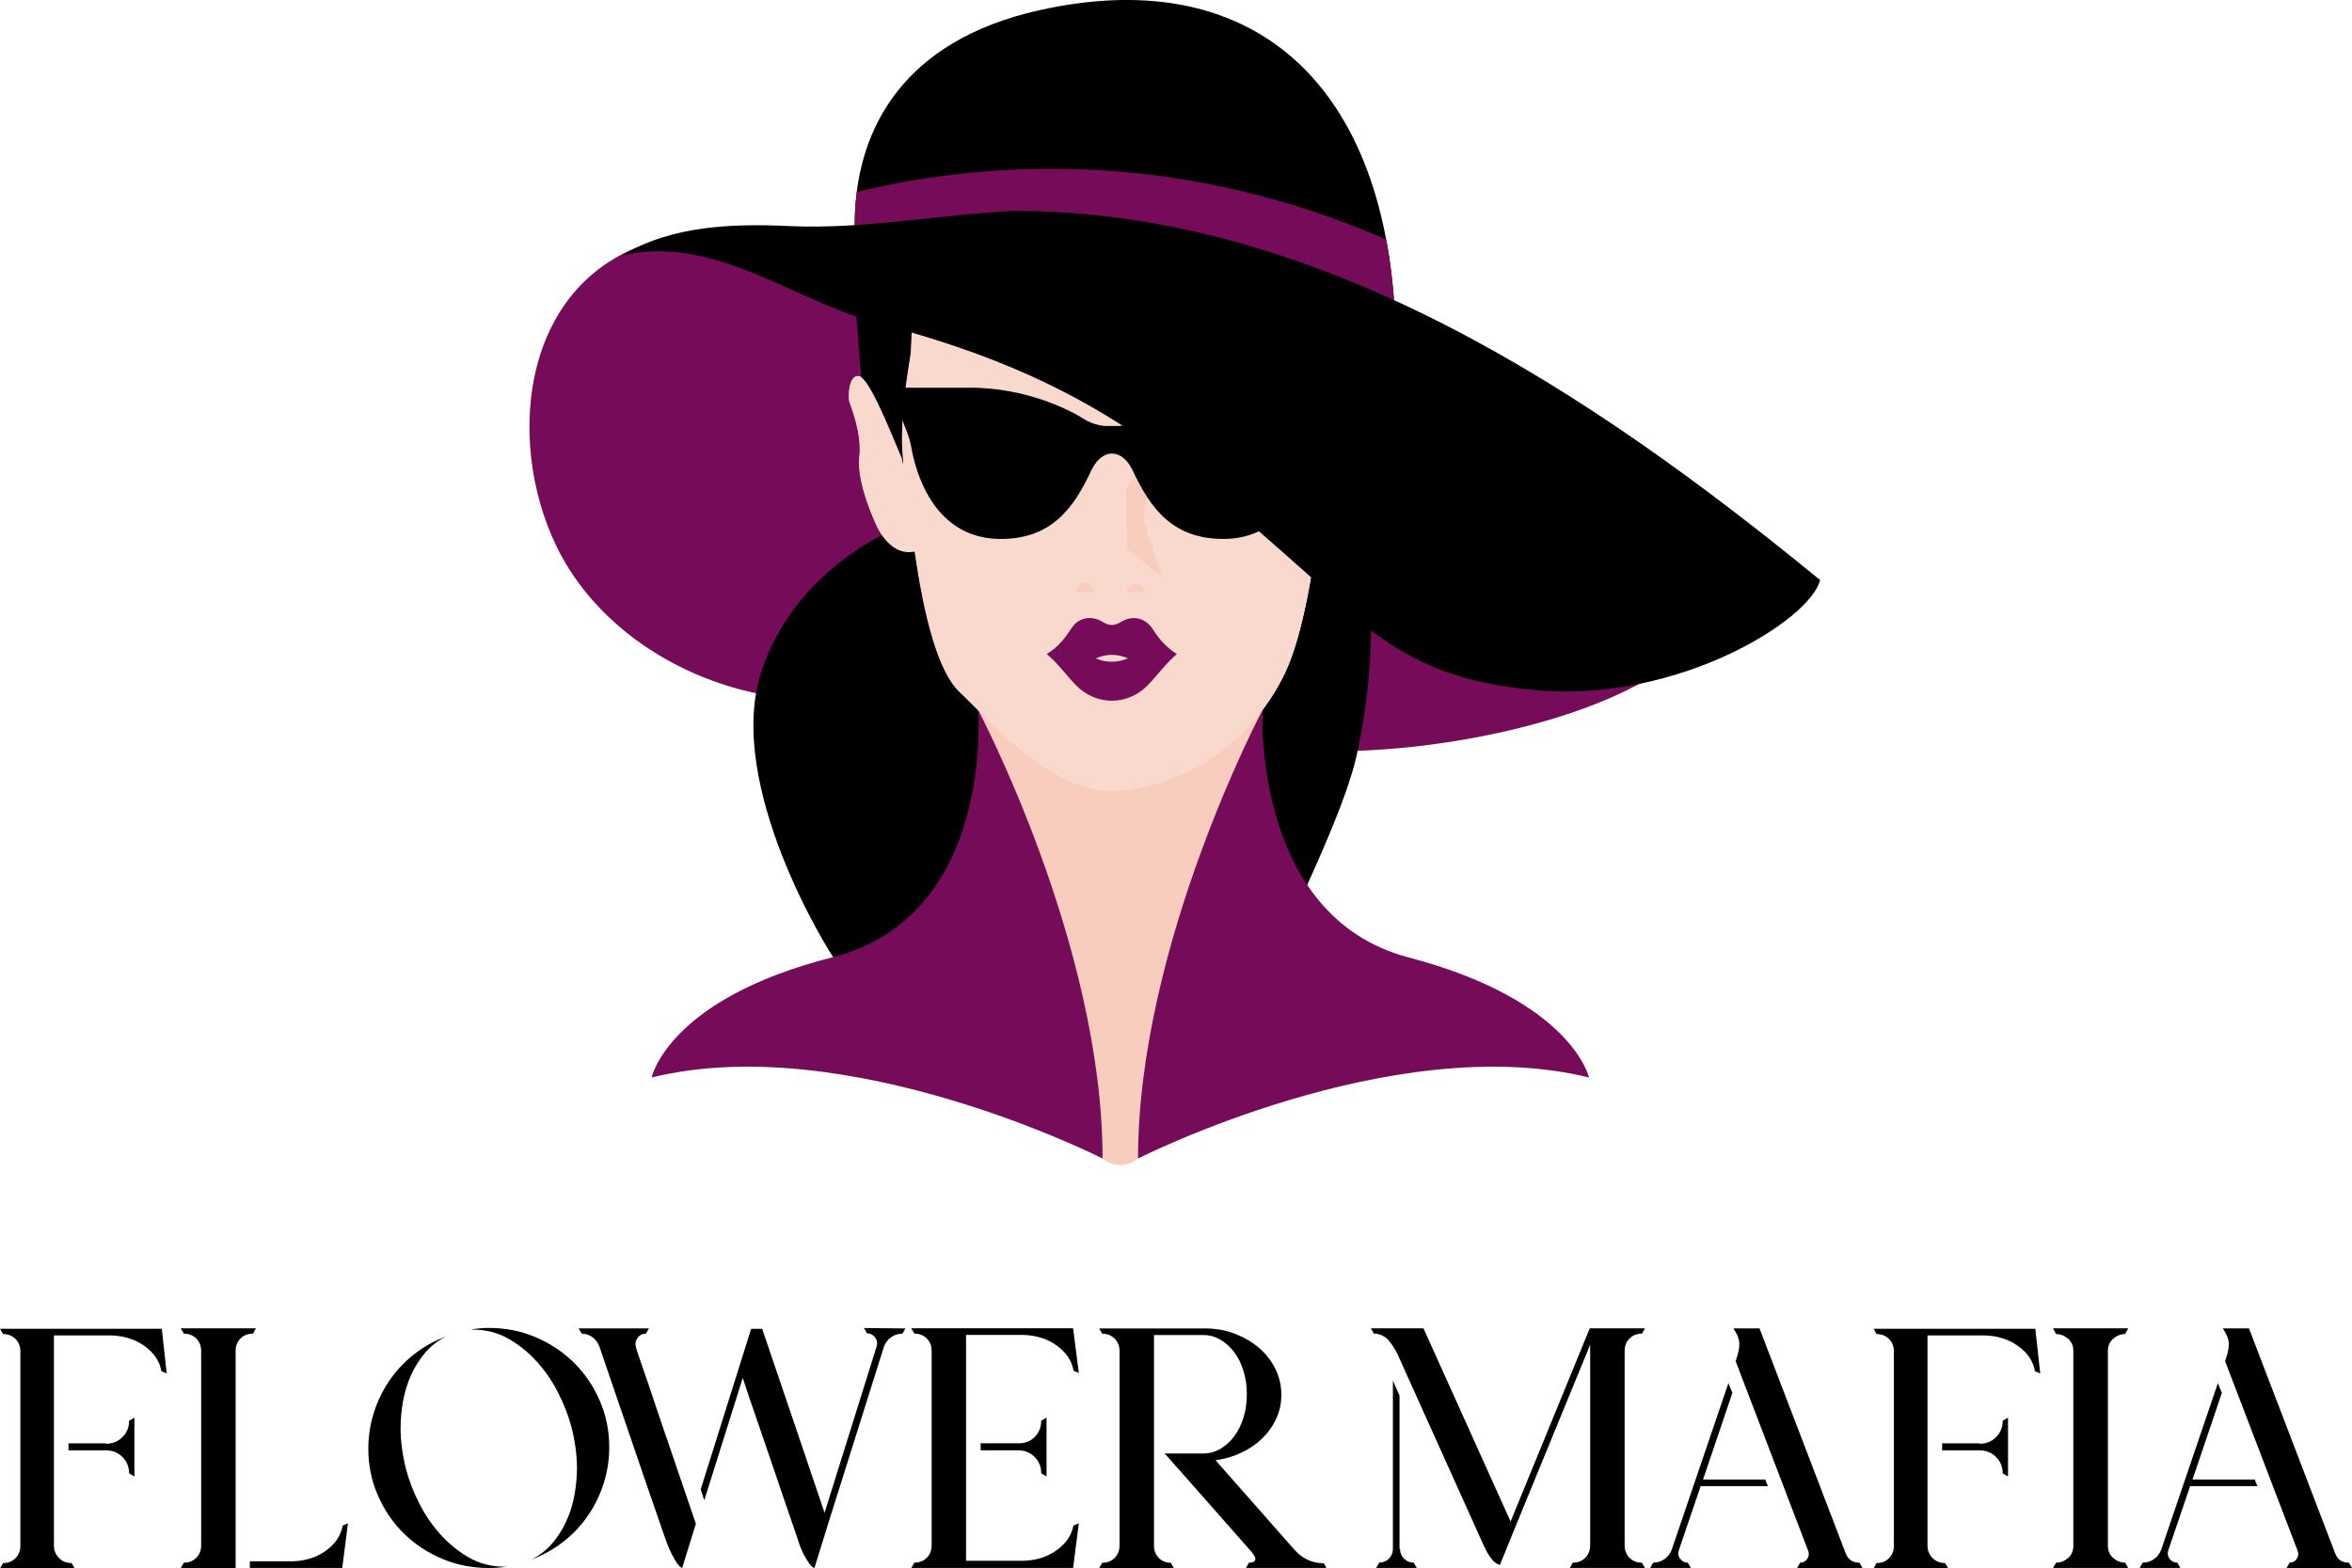 <?xml version="1.0" encoding="UTF-8"?>
<svg xmlns="http://www.w3.org/2000/svg" viewBox="0 0 496.81 331.35">
  <defs>
    <style>
      .cls-1 {
        fill: #000;
      }

      .cls-1, .cls-2, .cls-3, .cls-4, .cls-5 {
        stroke-width: 0px;
      }

      .cls-6 {
        isolation: isolate;
      }

      .cls-2 {
        mix-blend-mode: multiply;
      }

      .cls-2, .cls-3 {
        fill: #f9cdbd;
      }

      .cls-4 {
        fill: #760b5a;
      }

      .cls-5 {
        fill: #f9d9cd;
      }
    </style>
  </defs>
  <g class="cls-6">
    <g id="Layer_2" data-name="Layer 2">
      <g id="Layer_1-2" data-name="Layer 1">
        <g>
          <g>
            <path class="cls-3" d="M278.5,194.17c-12.46,26.69-35.99,48.97-38.1,50.59-4.04,3.1-7.51,0-7.51,0-17.37-10.42-42.38-54.41-42.38-54.41,19.85-18.9,15.98-40.27,15.98-40.27h60.22c-.17,7.18,1.87,23.4,6.24,32.81,2.99,6.49,5.55,11.28,5.55,11.28Z"/>
            <path class="cls-2" d="M276.2,179.64l-19.08,12.72-33.44-32.36,16.03-9.93h27.01c-.17,7.18,5.13,20.15,9.49,29.56Z"/>
          </g>
          <path class="cls-4" d="M197.07,135.02s0-.01,0-.03c-1.55-5.08-2.61-10.77-3.34-15.33-.18-1.15-.34-2.22-.48-3.2-5.62,1.13-8.31-6.06-8.31-6.06,0,0-3.95-8.4-3.38-13.74.3-2.73-.16-5.41-.73-7.56-.54-2.06-1.18-3.63-1.37-4.28-.38-1.33,0-6.49,2.49-5.16,2.48,1.33,8.01,16.04,8.58,17l.36,1.72c-.13-1.63-.24-3.28-.32-4.92,0-.26,0-.52,0-.78,0-.05,0-.1,0-.15,0-.11,0-.23,0-.34.05-2.79.24-5.57.54-8.34.05-.42.09-.84.14-1.27,0-.09.02-.18.03-.27.04-.33.08-.65.13-.98.25-1.92.54-3.83.86-5.74.11-.64.17-1.29.21-1.95.09-1.4.07-2.85.19-4.24.05-.61.14-1.21.27-1.79.24-1.12.66-2.18,1.39-3.11.35-.45.74-.86,1.16-1.25,1.28-1.19,2.83-2.11,4.37-2.95,2.9-1.58,5.92-2.97,8.97-4.27-10.4-.98-20.79-1.96-31.19-2.95-6.35-.6-12.71-1.36-19.07-1.82-5.44-.4-11.55-2.08-17.02-1.12-.28.05-.55.1-.83.17-30.43,7.01-34.35,42.13-23.15,65.17,8.48,17.45,27.42,29.34,47.39,31.87,12.93,1.64,25.89-.04,38.82-.16-.35-.35-.7-.68-1.03-.99-2.41-2.27-4.26-6.45-5.7-11.17Z"/>
          <path class="cls-1" d="M199.82,199.02c19.85-18.9,6.81-49.01,6.81-49.01h0c-1.42-1.42-2.72-2.73-3.87-3.82-2.41-2.27-4.26-6.45-5.7-11.17,0,0,0-.01,0-.03-1.55-5.08-2.61-10.77-3.34-15.33-.13-.82-.37-2.46-.48-3.2-2.95-.07-5.03-1.92-6.73-3.51-4.82,2.41-20.17,11.33-25.82,29.4-7.43,23.72,14.26,58.58,15.6,60.29,11.46,3.88,19.92,1.89,29.61,1.6-8.91-7.4-6.06-5.22-6.06-5.22Z"/>
          <g>
            <path class="cls-1" d="M35.21,290.17l-1.12-.47c-.37-2.12-1.56-3.89-3.55-5.32-1.99-1.43-4.36-2.18-7.1-2.24h-12.05v44.36c0,1.06.36,1.95,1.07,2.66.71.72,1.6,1.07,2.66,1.07l.65,1.12H0l.65-1.12c1.06,0,1.93-.34,2.62-1.03.68-.68,1.03-1.56,1.03-2.61v-41.09c0-1.06-.34-1.93-1.03-2.62-.69-.68-1.56-1.03-2.62-1.03l-.65-1.12h34.18l1.03,9.43ZM22.41,305.02c1.37,0,2.52-.47,3.46-1.4.93-.93,1.4-2.09,1.4-3.46l1.12-.65v12.42l-1.12-.65c0-1.37-.47-2.52-1.4-3.46-.93-.93-2.09-1.4-3.46-1.4h-7.94v-1.49h7.84l.09.09Z"/>
            <path class="cls-1" d="M53.42,281.76c-1.06,0-1.93.34-2.62,1.03-.69.69-1.03,1.56-1.03,2.62v45.86h-11.58l.65-1.12c1.06,0,1.93-.34,2.62-1.03.68-.68,1.03-1.56,1.03-2.62v-41.09c0-1.06-.34-1.93-1.03-2.62-.69-.68-1.56-1.03-2.62-1.03l-.65-1.12h15.88l-.65,1.12ZM73.5,321.83l-1.21,9.43h-19.52v-1.4h8.97c2.74-.06,5.1-.81,7.1-2.24,1.99-1.43,3.17-3.21,3.55-5.32l1.12-.47Z"/>
            <path class="cls-1" d="M84.61,301.66c0,1.49.11,3,.33,4.53.22,1.53.51,3,.89,4.44.62,2.3,1.54,4.66,2.76,7.05,1.21,2.4,2.71,4.58,4.48,6.54,1.77,1.96,3.78,3.58,6.02,4.86,2.24,1.28,4.7,1.91,7.38,1.91h.65c-1.31.19-2.61.28-3.92.28-3.49,0-6.77-.65-9.85-1.96-3.08-1.31-5.78-3.1-8.08-5.37-2.3-2.27-4.13-4.95-5.46-8.03-1.34-3.08-2.01-6.37-2.01-9.85,0-2.62.39-5.15,1.17-7.61.78-2.46,1.88-4.73,3.32-6.82,1.43-2.09,3.16-3.92,5.18-5.51,2.02-1.59,4.28-2.85,6.77-3.78-1.74.87-3.22,2.02-4.44,3.46-1.21,1.43-2.21,3.02-2.99,4.76-.78,1.74-1.34,3.58-1.68,5.51-.34,1.93-.51,3.8-.51,5.6ZM103.29,280.55c3.49,0,6.77.65,9.85,1.96,3.08,1.31,5.77,3.1,8.08,5.37,2.3,2.27,4.12,4.95,5.46,8.03,1.34,3.08,2.01,6.37,2.01,9.85,0,2.61-.39,5.15-1.17,7.61-.78,2.46-1.88,4.73-3.32,6.82-1.43,2.09-3.16,3.92-5.18,5.51-2.02,1.59-4.28,2.85-6.77,3.78,1.74-.87,3.22-2.02,4.44-3.46,1.21-1.43,2.21-3.02,2.99-4.76.78-1.74,1.34-3.58,1.68-5.51.34-1.93.51-3.8.51-5.6,0-1.49-.11-2.99-.33-4.48-.22-1.49-.51-2.96-.89-4.39-.62-2.3-1.54-4.65-2.76-7.05-1.21-2.4-2.71-4.58-4.48-6.54-1.77-1.96-3.78-3.58-6.02-4.86-2.24-1.28-4.7-1.91-7.38-1.91h-.65c.68-.12,1.34-.22,1.96-.28.62-.06,1.28-.09,1.96-.09Z"/>
            <path class="cls-1" d="M134.3,284.56c.25.87.64,2.05,1.17,3.55.53,1.49,1.12,3.21,1.77,5.14.65,1.93,1.34,3.97,2.05,6.12.72,2.15,1.45,4.28,2.19,6.4,1.68,4.98,3.52,10.37,5.51,16.16l-2.9,9.34c-.31-.12-.65-.43-1.03-.93-.31-.43-.7-1.1-1.17-2.01-.47-.9-.98-2.16-1.54-3.78-1.12-3.18-2.3-6.6-3.55-10.27-1.25-3.67-2.49-7.32-3.74-10.93-1.25-3.61-2.43-7.07-3.55-10.37-1.12-3.3-2.09-6.13-2.9-8.5-.31-.81-.79-1.46-1.45-1.96-.65-.5-1.42-.75-2.29-.75l-.65-1.12h14.85l-.65,1.12c-.75,0-1.34.31-1.77.93-.44.62-.53,1.28-.28,1.96l-.09-.09ZM191.27,280.64l-.65,1.12c-.87,0-1.67.25-2.38.75-.72.5-1.23,1.18-1.54,2.05l-11.77,37.36-2.9,9.34c-.31-.06-.65-.34-1.03-.84-.31-.43-.7-1.07-1.17-1.91s-.95-2.07-1.45-3.69c-.87-2.55-1.81-5.28-2.8-8.17-1-2.9-1.99-5.82-2.99-8.78-1-2.96-1.99-5.87-2.99-8.73-1-2.86-1.9-5.54-2.71-8.03l-8.13,25.87-.75-2.33,8.13-25.87,2.52-8.03h2.34c.75,2.18,1.65,4.84,2.71,7.99,1.06,3.14,2.19,6.49,3.41,10.04,1.21,3.55,2.43,7.13,3.64,10.74,1.21,3.61,2.35,6.97,3.41,10.09l11.02-35.21c.19-.68.06-1.31-.37-1.87-.44-.56-1-.84-1.68-.84l-.65-1.12,8.78.09Z"/>
            <path class="cls-1" d="M226.76,322.3l1.12-.47-1.21,9.43h-34.18l.65-1.12c1.06,0,1.93-.34,2.62-1.03.68-.68,1.03-1.56,1.03-2.62v-41.09c0-1.06-.34-1.93-1.03-2.62-.69-.68-1.56-1.03-2.62-1.03l-.65-1.12h34.18l1.21,9.43-1.12-.47c-.37-2.12-1.56-3.89-3.55-5.32-1.99-1.43-4.36-2.18-7.1-2.24h-12.05v47.72h12.05c2.74-.06,5.1-.81,7.1-2.24,1.99-1.43,3.18-3.21,3.55-5.32v.09ZM214.99,304.92c1.43.06,2.62-.37,3.55-1.31.93-.93,1.4-2.09,1.4-3.46l1.12-.65v12.42l-1.12-.65c0-1.37-.47-2.52-1.4-3.46-.93-.93-2.09-1.4-3.46-1.4h-7.94v-1.49h7.84Z"/>
            <path class="cls-1" d="M280.18,331.26h-17l.65-1.12h.09c.06,0,.22-.01.47-.05.25-.03.45-.12.61-.28.15-.15.2-.37.14-.65-.06-.28-.31-.7-.75-1.26l-12.42-14.1c-.5-.56-1.09-1.23-1.77-2.01-.69-.78-1.34-1.51-1.96-2.19-.69-.81-1.43-1.65-2.24-2.52h8.22c1.24,0,2.43-.33,3.55-.98s2.1-1.54,2.94-2.66,1.49-2.44,1.96-3.97c.47-1.52.7-3.16.7-4.9s-.23-3.38-.7-4.9c-.46-1.52-1.11-2.85-1.95-3.97-.84-1.12-1.81-2.01-2.93-2.66-1.12-.65-2.29-.98-3.53-.98h-10.5v44.46c0,1.06.33,1.93,1,2.62.67.69,1.52,1.03,2.56,1.03l.64,1.12h-15.78l.65-1.12c1.06,0,1.93-.34,2.62-1.03s1.03-1.56,1.03-2.62v-41.09c0-1.06-.34-1.93-1.03-2.62-.69-.68-1.56-1.03-2.62-1.03l-.65-1.12h22.41c2.24,0,4.33.37,6.26,1.12,1.93.75,3.63,1.74,5.09,2.99,1.46,1.25,2.61,2.72,3.46,4.44.84,1.71,1.26,3.53,1.26,5.46,0,1.81-.36,3.49-1.07,5.04-.72,1.56-1.7,2.94-2.94,4.16-1.25,1.21-2.72,2.23-4.44,3.04-1.71.81-3.53,1.34-5.46,1.59l16.72,18.96c1.68,1.87,3.74,2.8,6.16,2.8l.56,1.03Z"/>
            <path class="cls-1" d="M347.47,331.26h-15.88l.65-1.12c1.06,0,1.93-.34,2.62-1.03.68-.68,1.03-1.56,1.03-2.62v-42.4l-16.06,39.13-2.99,7.38c-.31-.06-.65-.22-1.03-.47-.31-.25-.67-.65-1.07-1.21-.41-.56-.86-1.37-1.35-2.43l-17.75-39.41c-.5-1.18-1.03-2.16-1.59-2.94-.56-.78-.93-1.23-1.12-1.35-.81-.68-1.71-1.03-2.71-1.03l-.65-1.12h11.11l18.4,40.81,16.72-40.81h11.67l-.65,1.12c-1.06,0-1.93.34-2.62,1.03s-1.03,1.56-1.03,2.62v41.09c0,1.06.34,1.93,1.03,2.62.68.69,1.56,1.03,2.62,1.03l.65,1.12ZM295.73,327.25c0,.81.28,1.49.84,2.05.56.56,1.24.84,2.05.84l.65,1.12h-8.59l.65-1.12c.81,0,1.49-.28,2.05-.84s.84-1.25.84-2.05v-35.58l1.4,3.18v32.41h.09Z"/>
            <path class="cls-1" d="M359.7,312.58h13.17l.56,1.4h-14.2l-4.58,13.45c-.25.69-.17,1.31.23,1.87.4.56.95.84,1.63.84l.65,1.12h-8.59l.65-1.12c.87,0,1.67-.25,2.38-.75.71-.5,1.23-1.18,1.54-2.05l11.95-35.12.84,2.05-6.16,18.21-.09.09ZM380.25,330.14c.62,0,1.12-.26,1.49-.79.37-.53.43-1.1.19-1.73l-15.32-40.07.19-.56c.31-.93.5-1.73.56-2.38.06-.65.03-1.2-.09-1.63-.13-.5-.28-.9-.47-1.21l-.65-1.12h5.51l18.21,47.54c.5,1.31,1.46,1.96,2.9,1.96l.65,1.12h-13.82l.65-1.12Z"/>
            <path class="cls-1" d="M430.96,290.17l-1.12-.47c-.37-2.12-1.56-3.89-3.55-5.32-1.99-1.43-4.36-2.18-7.1-2.24h-12.05v44.36c0,1.06.36,1.95,1.07,2.66.71.72,1.6,1.07,2.66,1.07l.65,1.12h-15.78l.65-1.12c1.06,0,1.93-.34,2.62-1.03.68-.68,1.03-1.56,1.03-2.61v-41.09c0-1.06-.34-1.93-1.03-2.62-.69-.68-1.56-1.03-2.62-1.03l-.65-1.12h34.18l1.03,9.43ZM418.17,305.02c1.37,0,2.52-.47,3.46-1.4.93-.93,1.4-2.09,1.4-3.46l1.12-.65v12.42l-1.12-.65c0-1.37-.47-2.52-1.4-3.46-.93-.93-2.09-1.4-3.46-1.4h-7.94v-1.49h7.84l.09.09Z"/>
            <path class="cls-1" d="M446.37,329.16c.75.65,1.59.98,2.52.98l.65,1.12h-15.88l.65-1.12c.93,0,1.78-.33,2.52-.98.75-.65,1.12-1.51,1.12-2.57v-41.19c0-1.06-.37-1.91-1.12-2.57-.75-.65-1.59-.98-2.52-.98l-.65-1.21h15.88l-.65,1.21c-.93,0-1.77.33-2.52.98-.75.65-1.12,1.51-1.12,2.57v41.19c0,1.06.37,1.91,1.12,2.57Z"/>
            <path class="cls-1" d="M463.09,312.58h13.17l.56,1.4h-14.2l-4.58,13.45c-.25.69-.17,1.31.23,1.87.4.56.95.84,1.63.84l.65,1.12h-8.59l.65-1.12c.87,0,1.67-.25,2.38-.75.71-.5,1.23-1.18,1.54-2.05l11.95-35.12.84,2.05-6.16,18.21-.09.09ZM483.64,330.14c.62,0,1.12-.26,1.49-.79.37-.53.43-1.1.19-1.73l-15.32-40.07.19-.56c.31-.93.5-1.73.56-2.38.06-.65.03-1.2-.09-1.63-.13-.5-.28-.9-.47-1.21l-.65-1.12h5.51l18.21,47.54c.5,1.31,1.46,1.96,2.9,1.96l.65,1.12h-13.82l.65-1.12Z"/>
          </g>
          <path class="cls-4" d="M278.3,80.66c2.97,17.18-1,49.26-6.81,61.45-1.37,2.87-2.99,5.5-4.81,7.9h.07c-.05,2.26.44,5.1,1.27,8.22.71.06,1.41.13,2.12.18,27.35,1.88,56-4.13,72.96-12.32,8.87-4.29,41.68-21.88,41.29-23.59-.01-.06-58.47-23.08-106.1-41.84Z"/>
          <path class="cls-1" d="M180.71,52.55c.1-.58-.58-5.45.26-12,1.6-12.71,8.9-31.78,38.61-38.4,39.7-8.83,65.99,9.94,73.22,48.47.98,5.16,1.6,10.68,1.87,16.53l-113.97-14.6Z"/>
          <path class="cls-4" d="M180.71,52.55c.1-.58-.58-5.45.26-12,11.96-2.88,27.88-5.4,46.61-4.8,28.56.91,51.14,8.68,65.23,14.87.98,5.16,1.6,10.68,1.87,16.53l-113.97-14.6Z"/>
          <g>
            <path class="cls-1" d="M190.86,98.28c-.13-1.6-.23-3.21-.31-4.82,0-.26,0-.52,0-.78,0-.05,0-.1,0-.15,0-.11,0-.23,0-.34.05-2.79.24-5.57.54-8.34.05-.42.09-.84.14-1.27,0-.09.02-.18.03-.27.04-.33.08-.65.13-.98.25-1.92.54-3.83.86-5.74.11-.64.17-1.29.21-1.95.09-1.4.07-2.85.19-4.24.05-.61.14-1.21.27-1.79.09-.41.21-.81.35-1.2l-12.75-3.99,1.39,17.23,8.93,18.62Z"/>
            <path class="cls-1" d="M289.23,121.96l-11.25-7.02c-1.38,11.06-3.73,21.37-6.49,27.16-1.37,2.87-2.99,5.5-4.81,7.9h0c-.17,7.18-4.36,23.94,0,33.35.76,1.65,6.87,6.45,7.53,7.82,3.09-6.87,10.19-22.02,12.28-31.28,3.45-15.3,3.46-28.55,2.74-37.94Z"/>
          </g>
          <path class="cls-4" d="M206.55,149.88s26.34,49.66,26.34,94.88c0,0-53.71-27.32-95.25-17.12,0,0,3.49-16.59,38.1-25.36,34.61-8.77,30.82-52.39,30.82-52.39Z"/>
          <path class="cls-4" d="M266.68,150.01s-26.29,49.53-26.29,94.75c0,0,53.71-27.32,95.25-17.12,0,0-3.57-16.29-38.1-25.36-33.15-8.71-30.86-52.26-30.86-52.26Z"/>
          <path class="cls-5" d="M271.45,142.17c-7.26,15.22-21.58,23.93-35.32,24.89-13.75.95-26.34-14.13-33.41-20.8-2.41-2.27-4.26-6.45-5.7-11.17,0,0,0-.01,0-.03-1.55-5.08-2.61-10.77-3.34-15.33-.41-2.59-.71-4.82-.94-6.37-.1-.66-.18-1.19-.25-1.58-.1-.58-.2-1.2-.31-1.83-.76-4.79-1.38-10.64-1.66-16.42,0-.26,0-.52,0-.78,0-.05,0-.1,0-.15,0-.11,0-.23,0-.34.05-2.79.24-5.57.54-8.34.05-.42.09-.84.14-1.27,0-.09.02-.18.03-.27.04-.33.08-.65.13-.98.25-1.92.54-3.83.86-5.74.11-.64.17-1.29.21-1.95.09-1.4.07-2.85.19-4.24.05-.61.14-1.21.27-1.79.24-1.12.66-2.18,1.39-3.11.35-.45.74-.86,1.16-1.25,1.28-1.19,2.83-2.11,4.37-2.95,5-2.72,10.32-4.89,15.63-6.99,1.67-.67,3.35-1.33,5.01-2,21.57-8.59,45.82,10.31,54.22,19.85,8.4,9.54,4,55.74-3.24,70.95Z"/>
          <path class="cls-5" d="M194.48,116.14c-6.49,2.63-9.6-5.67-9.6-5.67,0,0-3.95-8.4-3.38-13.74.3-2.73-.16-5.41-.73-7.56-.54-2.06-1.18-3.63-1.37-4.28-.38-1.33,0-6.49,2.49-5.16,2.48,1.33,8.01,16.04,8.58,17l.64,3.1.22,1.07,2.18,10.56.96,4.68Z"/>
          <path class="cls-2" d="M227.26,124.91s1.36-3.87,4.15,0c0,0-2,.5-4.15,0Z"/>
          <path class="cls-2" d="M241.94,124.91s-1.36-3.87-4.15,0c0,0,2,.5,4.15,0Z"/>
          <path class="cls-2" d="M244.32,92.26l-6.54,11.25.26,12.4,7.52,6.12s-4.2-11.74-4-13.17c.2-1.43,2.76-16.59,2.76-16.59Z"/>
          <path class="cls-4" d="M243.6,133.08c-1.54-2.5-4.24-3.22-6.76-1.71-1.44.86-2.5.92-3.95.01-2.3-1.44-5.07-.9-6.46,1.21-1.43,2.16-2.93,4.18-5.34,5.58,2.42,2.01,4.11,4.48,6.18,6.6,4.28,4.39,11,4.36,15.25-.08,2.02-2.11,3.73-4.5,6.06-6.51-2.11-1.35-3.7-3.05-4.98-5.11ZM231.43,139.11c2.31-1.01,4.48-1,6.86-.02-2.35.96-4.52.95-6.86.02Z"/>
          <path class="cls-1" d="M234.87,95.83s2.58-.28,4.43,3.65c3.65,7.75,8.36,14.7,19.87,14.37,13.58-.51,17.22-14.4,18.07-19.14.21-1.18.54-2.38.98-3.51.28-.74.68-1.76,1.22-3.17v-6.12h-13.97c-12.68-.17-22.34,5.11-24.58,6.57-2.25,1.46-4.66,1.52-4.66,1.52h-2.69s-2.41-.06-4.66-1.52c-2.25-1.46-11.9-6.74-24.58-6.57h-13.97s0,6.12,0,6.12c.54,1.41.93,2.43,1.22,3.17.43,1.12.76,2.32.98,3.51.85,4.74,4.48,18.63,18.07,19.14,11.51.34,16.22-6.62,19.87-14.37,1.85-3.93,4.39-3.66,4.43-3.65Z"/>
          <path class="cls-1" d="M131.41,53.95c19.21-4.43,35.76,9.28,53.5,14.21,50.69,13.07,67.51,32.59,105.1,65.34,11.2,8.3,20.93,11.02,34.97,12.38,30.04,2.36,57.43-15.03,59.46-23.28,0-.03,0-.07-.03-.09-48.18-39.47-106.07-78.23-170.58-77.93-15.86.8-31.23,3.9-47.18,3.18-11.85-.54-24.8-.14-35.23,6.2Z"/>
        </g>
      </g>
    </g>
  </g>
</svg>